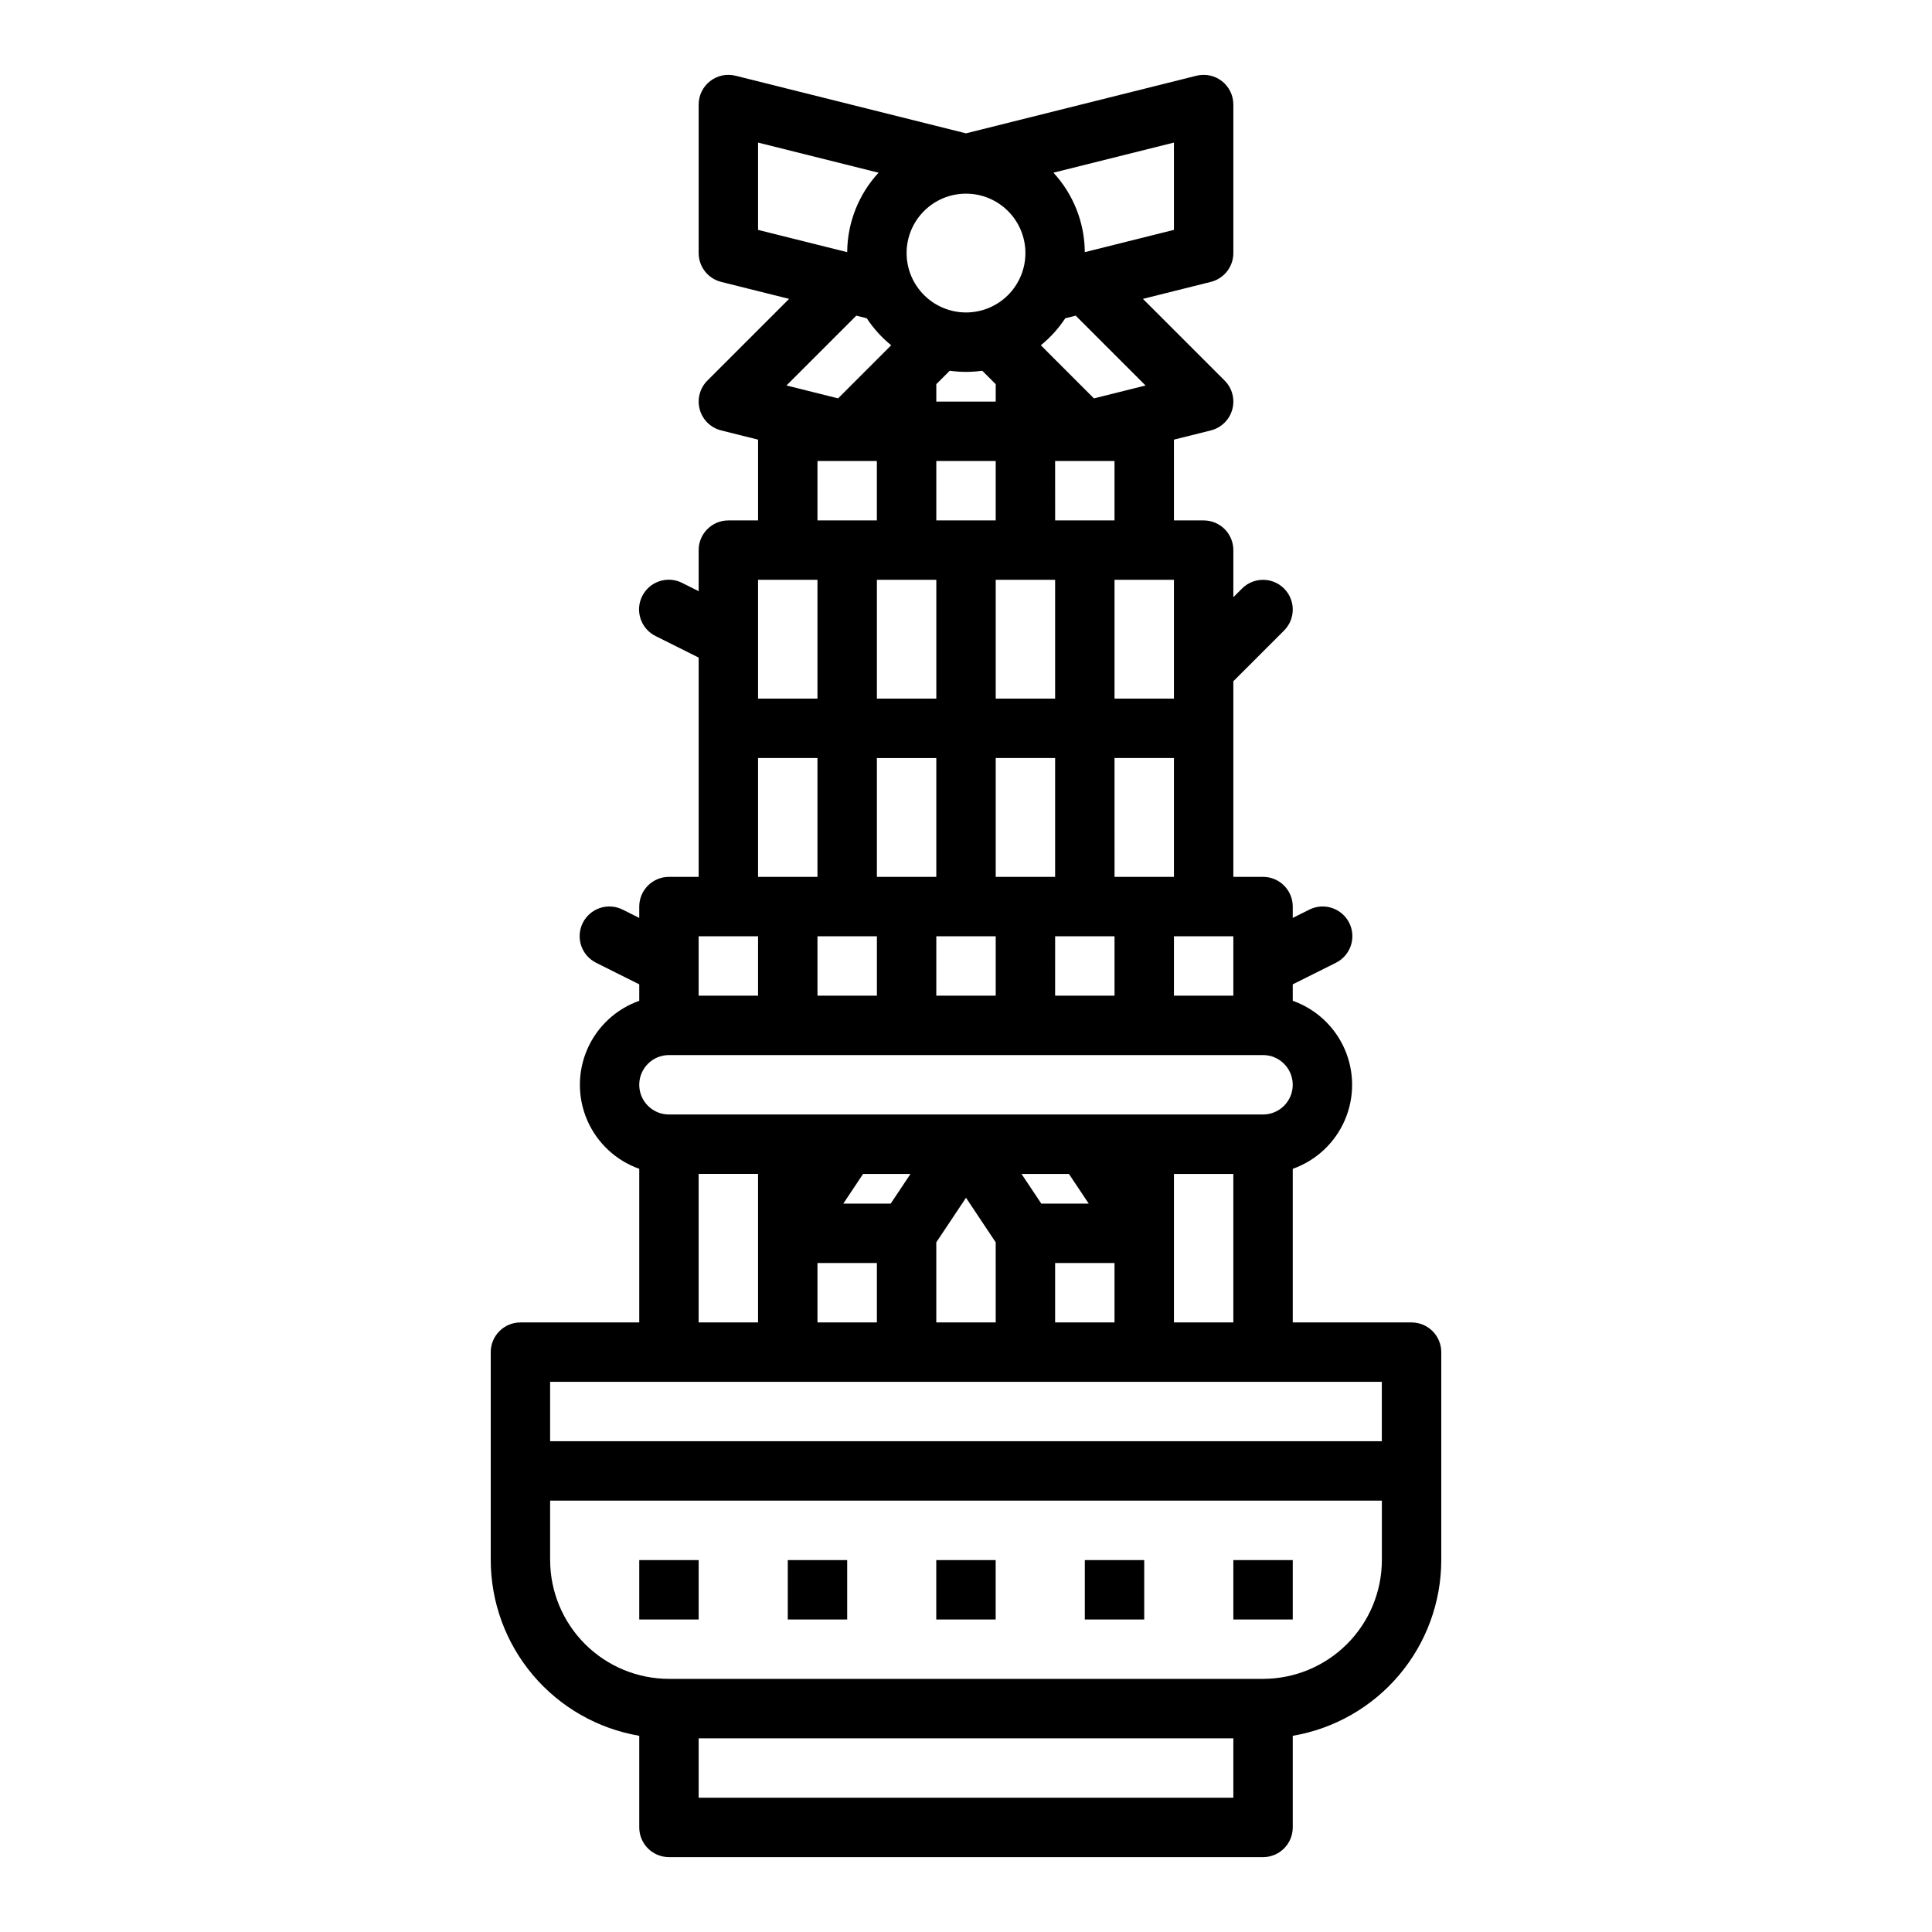 <?xml version="1.0" encoding="UTF-8"?>
<!-- Uploaded to: ICON Repo, www.iconrepo.com, Generator: ICON Repo Mixer Tools -->
<svg fill="#000000" width="800px" height="800px" version="1.1" viewBox="144 144 512 512" xmlns="http://www.w3.org/2000/svg">
 <g>
  <path d="m321.28 636.16h157.44c2.086 0 4.09-0.832 5.566-2.305 1.477-1.477 2.305-3.481 2.305-5.566v-24.285c11-1.875 20.98-7.574 28.184-16.094 7.203-8.523 11.164-19.312 11.176-30.473v-55.102c0-2.09-0.828-4.09-2.305-5.566-1.477-1.477-3.477-2.309-5.566-2.309h-31.488v-40.711c6.176-2.188 11.164-6.84 13.777-12.848 2.609-6.004 2.609-12.828 0-18.832-2.613-6.008-7.602-10.66-13.777-12.848v-4.359l11.395-5.695c1.883-0.926 3.32-2.562 3.992-4.551 0.672-1.988 0.52-4.164-0.418-6.039s-2.586-3.301-4.582-3.957c-1.992-0.656-4.164-0.488-6.035 0.465l-4.352 2.176v-3.008c0-2.086-0.828-4.09-2.305-5.566-1.477-1.477-3.481-2.305-5.566-2.305h-7.871v-51.844l13.438-13.438c3.074-3.074 3.074-8.059 0-11.133-3.074-3.074-8.059-3.074-11.133 0l-2.305 2.305v-12.484c0-2.086-0.832-4.09-2.305-5.566-1.477-1.477-3.481-2.305-5.566-2.305h-7.871l-0.004-21.406 9.781-2.445c2.754-0.688 4.922-2.801 5.68-5.535 0.754-2.734-0.016-5.664-2.019-7.668l-21.66-21.656 18-4.5c3.504-0.875 5.965-4.023 5.965-7.637v-39.359c0-2.426-1.117-4.715-3.027-6.207-1.91-1.492-4.402-2.019-6.754-1.43l-61.066 15.266-61.07-15.266c-2.352-0.59-4.84-0.062-6.75 1.43-1.914 1.492-3.031 3.781-3.031 6.207v39.359c0.004 3.613 2.461 6.762 5.965 7.637l18 4.5-21.656 21.656c-2.008 2.004-2.777 4.934-2.019 7.668 0.754 2.734 2.926 4.848 5.676 5.535l9.781 2.445v21.406h-7.871c-4.348 0-7.875 3.523-7.875 7.871v10.879l-4.352-2.176h0.004c-1.871-0.953-4.043-1.117-6.039-0.465-1.992 0.656-3.641 2.082-4.578 3.957-0.941 1.879-1.09 4.051-0.418 6.039 0.672 1.988 2.109 3.629 3.992 4.551l11.391 5.695v58.113h-7.871c-4.348 0-7.871 3.523-7.871 7.871v3.008l-4.352-2.176c-1.871-0.953-4.043-1.121-6.035-0.465-1.992 0.656-3.641 2.082-4.582 3.957-0.938 1.875-1.086 4.051-0.418 6.039 0.672 1.988 2.109 3.625 3.992 4.551l11.395 5.695v4.359c-6.176 2.188-11.164 6.84-13.777 12.848-2.609 6.004-2.609 12.828 0 18.832 2.613 6.008 7.602 10.66 13.777 12.848v40.711h-31.488c-4.348 0-7.871 3.527-7.871 7.875v55.105-0.004c0.016 11.16 3.973 21.949 11.176 30.473 7.203 8.52 17.184 14.219 28.184 16.094v24.285c0 2.086 0.828 4.09 2.305 5.566 1.477 1.473 3.481 2.305 5.566 2.305zm149.57-15.742-141.7-0.004v-15.742h141.7zm-47.234-125.96v-15.742h15.742v15.742zm-31.488 0v-21.23l7.871-11.809 7.871 11.809 0.004 21.23zm-31.488 0v-15.742h15.742v15.742zm71.883-31.488-12.566 0.004-5.246-7.871h12.566zm-52.48 0-12.562 0.004 5.246-7.871h12.566zm75.062-7.871h15.742v39.359h-15.742zm-78.719-110.21h15.742v31.488h-15.742zm15.742-78.719h15.742v15.742h-15.742zm-7.871-55.105c0-4.176 1.66-8.18 4.613-11.133 2.953-2.953 6.957-4.613 11.133-4.613s8.18 1.66 11.133 4.613c2.949 2.953 4.609 6.957 4.609 11.133 0 4.176-1.66 8.18-4.609 11.133-2.953 2.953-6.957 4.609-11.133 4.609-4.176-0.004-8.176-1.664-11.129-4.617-2.953-2.949-4.613-6.953-4.617-11.125zm15.742 31.488h0.004c1.441-0.004 2.879-0.105 4.309-0.301l3.562 3.562v4.609h-15.746v-4.613l3.562-3.562v0.004c1.43 0.195 2.871 0.297 4.312 0.301zm55.105 55.105v31.488l-15.742-0.004v-31.484zm-31.488 31.488-15.742-0.004v-31.484h15.742zm-15.742 47.23v-31.488h15.742v31.488zm-15.742-78.719v31.488l-15.746-0.004v-31.484zm-15.742 94.465v15.742h-15.75v-15.746zm15.742 0h15.742v15.742h-15.746zm31.488 0h15.742v15.742h-15.746zm31.488 0h15.742v15.742h-15.746zm-15.742-15.742-0.004-31.492h15.742v31.488zm-15.742-94.465-0.008-15.746h15.742v15.742zm23.961-35.754-13.676 3.418-14.07-14.074-0.008-0.004c2.512-2.039 4.695-4.453 6.477-7.156l2.769-0.688zm7.519-41.242-23.621 5.902c-0.051-7.809-3.016-15.32-8.312-21.059l31.934-7.977zm-110.21-23.133 31.934 7.984v-0.004c-5.297 5.742-8.262 13.25-8.312 21.059l-23.621-5.902zm26.031 45.867 2.769 0.688c1.781 2.703 3.965 5.117 6.477 7.156l-14.07 14.074-13.676-3.418zm-10.289 38.516h15.742v15.742h-15.742zm0 31.488v31.488l-15.742-0.004v-31.484zm-15.742 47.23h15.742v31.488h-15.742zm0 47.23v15.742l-15.746 0.004v-15.746zm-23.617 31.488h157.44c4.348 0 7.871 3.527 7.871 7.875 0 4.348-3.523 7.871-7.871 7.871h-157.44c-4.348 0-7.871-3.523-7.871-7.871 0-4.348 3.523-7.875 7.871-7.875zm7.871 31.488h15.742v39.359h-15.742zm181.05 55.105v15.742h-220.41v-15.742zm-220.41 47.23v-15.742h220.42v15.742c-0.008 8.352-3.328 16.352-9.234 22.258-5.902 5.902-13.906 9.223-22.254 9.23h-157.44c-8.348-0.008-16.352-3.328-22.254-9.23-5.902-5.906-9.223-13.906-9.234-22.258z"/>
  <path d="m313.41 557.44h15.742v15.742h-15.742z"/>
  <path d="m392.12 557.44h15.742v15.742h-15.742z"/>
  <path d="m352.77 557.44h15.742v15.742h-15.742z"/>
  <path d="m470.85 557.44h15.742v15.742h-15.742z"/>
  <path d="m431.49 557.44h15.742v15.742h-15.742z"/>
 </g>
</svg>